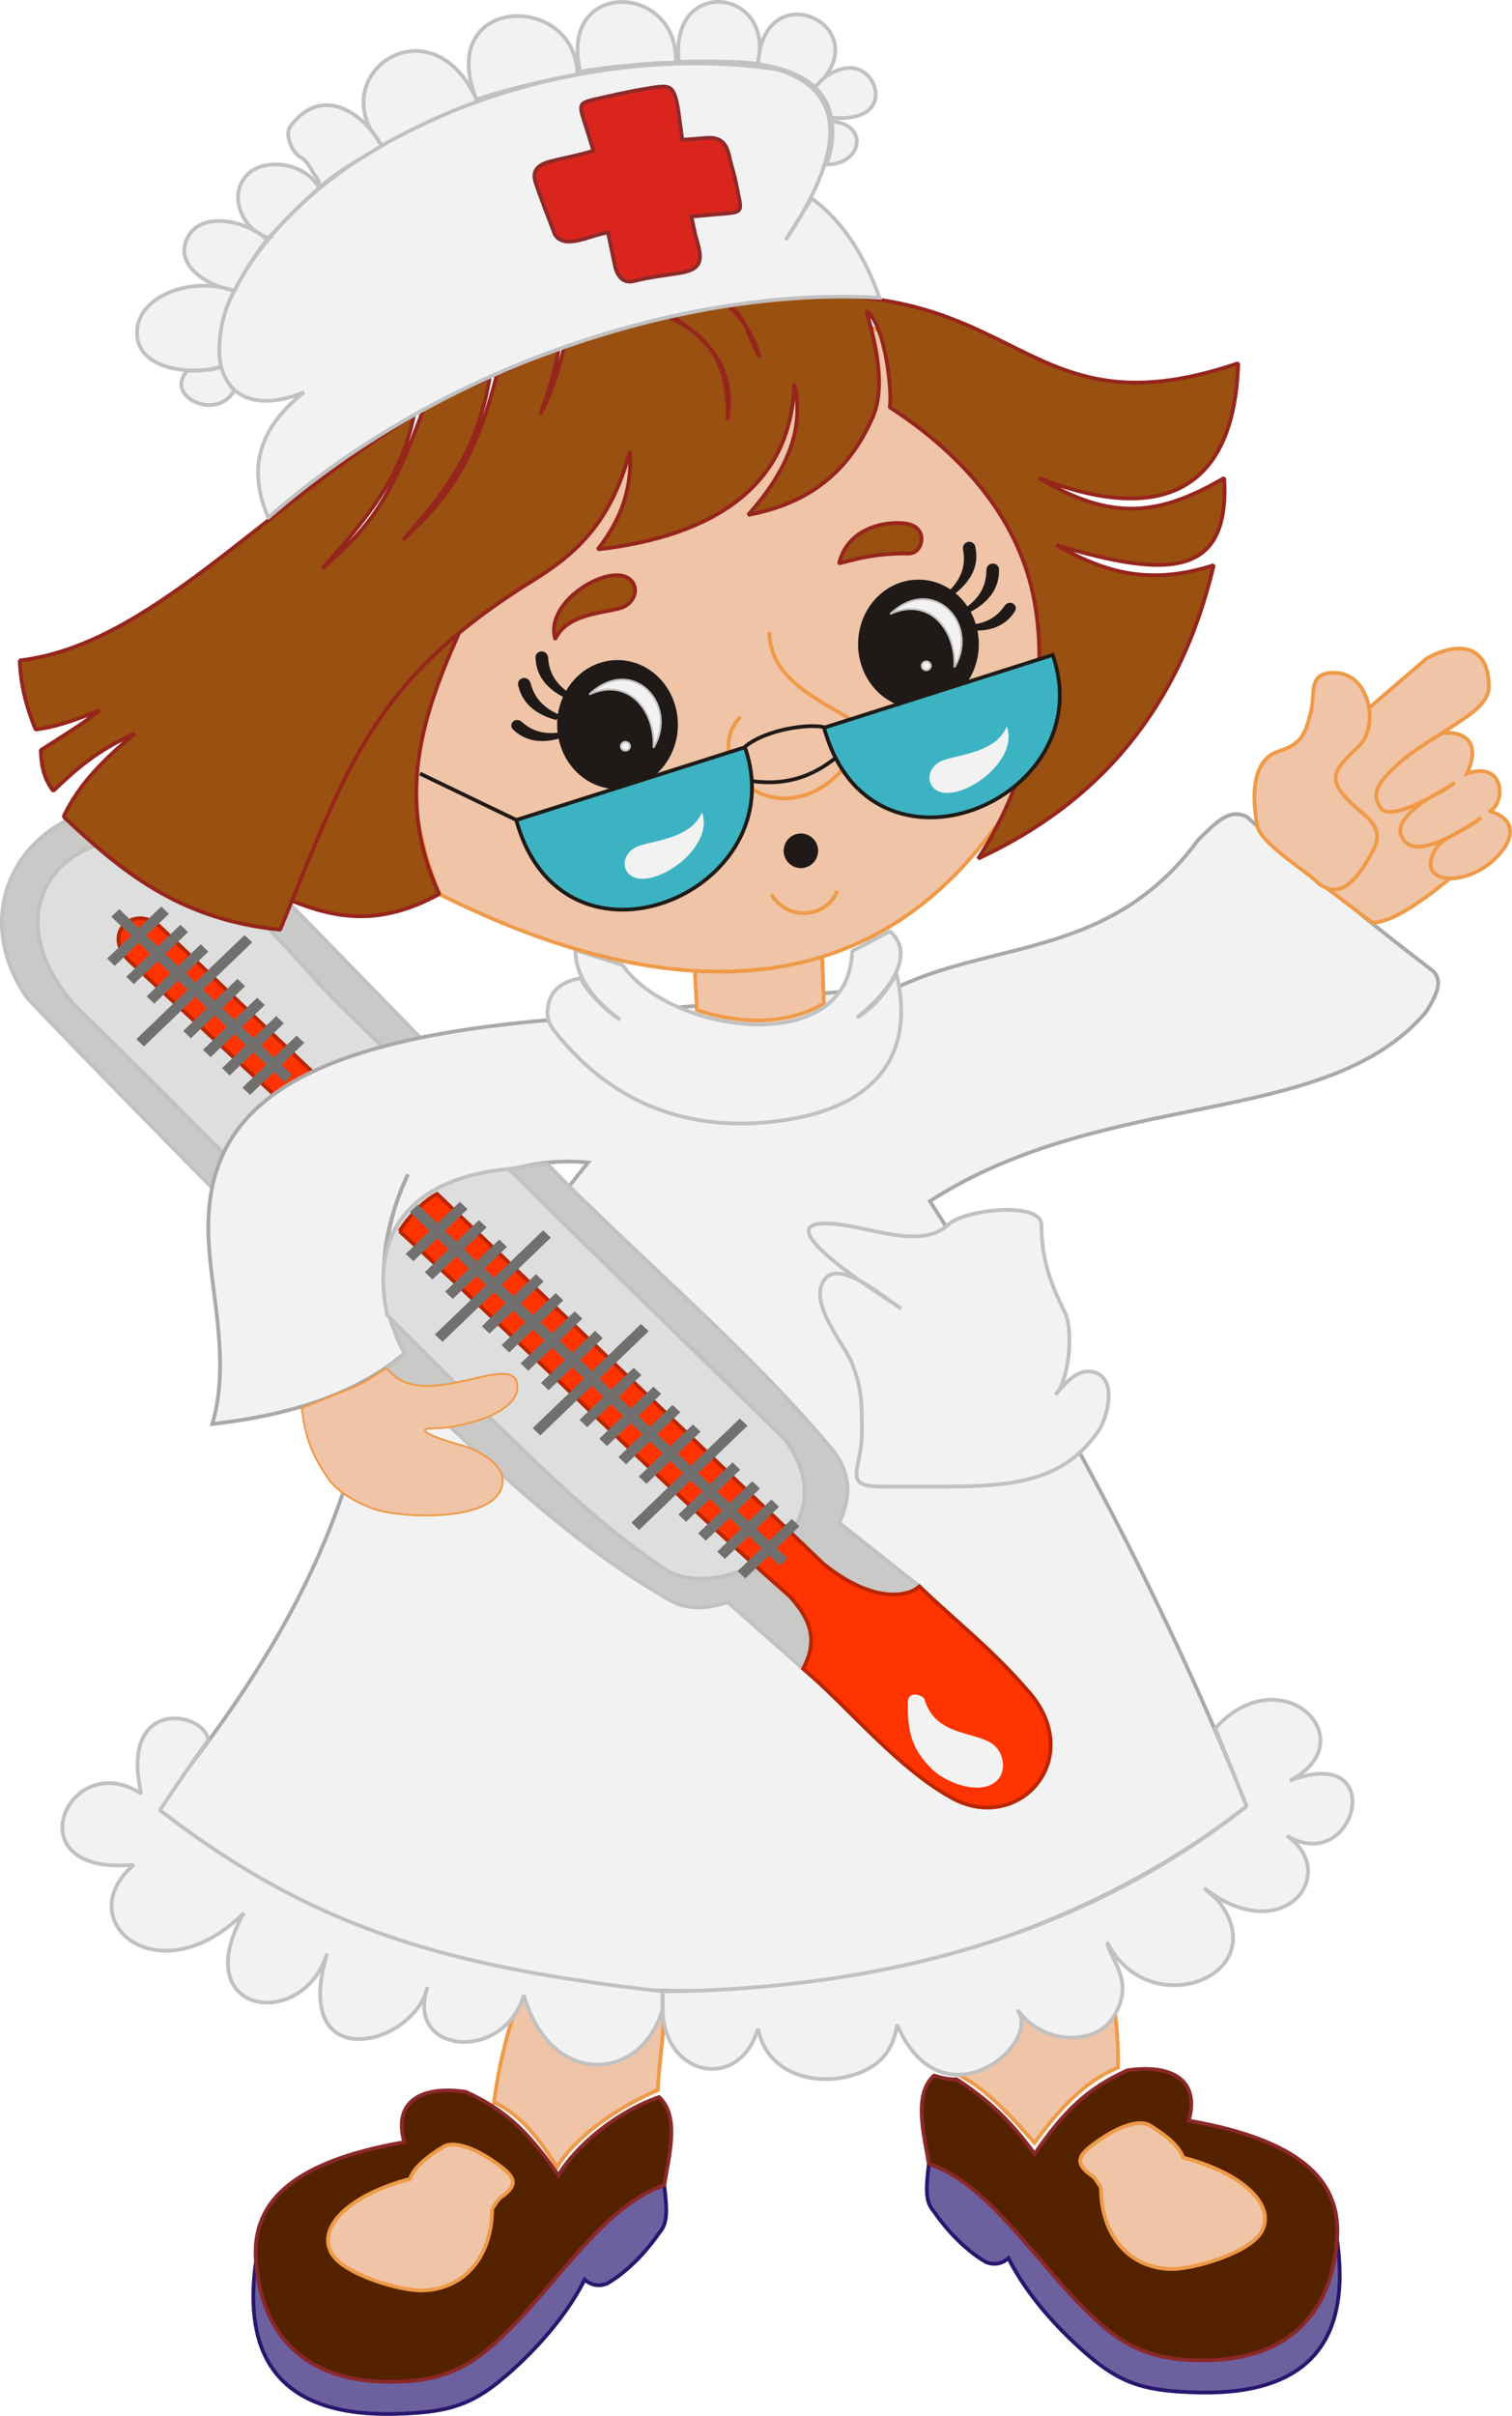 <?xml version="1.0" encoding="UTF-8"?>
<svg width="182.62mm" height="291.59mm" version="1.1" viewBox="0 0 647.06 1033.2" xmlns="http://www.w3.org/2000/svg">
<g transform="translate(912.1 -58.615)">
<g fill-rule="evenodd" stroke-width="1.606">
<path d="m-700.67 957.66c11.323 5.394 19.148 15.45 26.948 27.784 8.37-13.854 27.986-26.619 43.171-32.95 0.23-11.821 3.721-26.966 1.729-38.789l-57.591-9.941c-6.333 15.892-11.816 34.278-14.257 53.896z" fill="#f0c4a6" stroke="#ef9a48"/>
<path d="m-500.67 946.57c11.031 5.954 21.734 17.563 31.286 28.498 9.246-12.735 20.56-25.901 35.746-32.232 0.231-11.821-1.067-23.644-3.059-35.467l-46.796 6.562-17.175 32.637z" fill="#f0c4a6" stroke="#ef9a48"/>
<path d="m-514.59 984.01c-1.545 12.356-1.147 16.554 2.09 20.324 4.776 6.964 12.837 16.22 22.391 21.754 3.582 1.335 6.765 0.762 9.553-1.717 6.242 12.46 16.274 24.922 27.598 35.629 18.275 17.281 27.874 21.159 53.418 21.812 56.838 1.45 64.257-32.532 59.651-65.332l-174.7-32.469z" fill="#6d609e" stroke="#28166f"/>
<path d="m-713.01 522.16c-37.122-38.079-82.083-84.26-85.156-87.28-60.055-70.135-142.18-9.335-102.93 49.647 3.309 4.407 59.747 61.888 105.81 108.51l82.274-70.877z" fill="#c9c9c7" stroke="#c2c1c1"/>
<path d="m-793.94 522.75-64.574-61.999c-4.378-5.056 1.991-13.262 8.359-7.442l67.927 62.618-11.712 6.824z" fill="#0093dd" stroke="#007cc3"/>
<path d="m-785.82 582.65c-36.57-36.698-70.935-71.605-94.159-93.856-37.544-42.88-1.621-78.037 33.336-69.609 28.414 6.849 59.773 49.584 79.651 68.968l46.622 45.464-65.451 49.032z" fill="#dedede" stroke="#c2c1c1"/>
<path d="m-755.07 539.28-88.197-84.012c-11.409-10.73-25.57 2.667-13.617 14.2l88.95 82.163 12.86-12.352z" fill="#f30" stroke="#b92500"/>
<path d="m-678.58 494.98c-116.24 10.129-148.33 43.406-144.01 97.736 1.441 21.137 8.86 49.923 1.329 74.885 35.987-3.971 63.461-14.063 82.424-30.272-13.92-25.494-10.284-50.988 1.329-76.477-6.096 12.371-8.863 25.2-10.117 38.24 26.989-33.954 55.983-46.105 87.223-43.337l-99.802 124.85c-17.206 61.243-49.983 107.56-84.988 151.74 132.37 109.87 340.49 97.728 466.62-1.275-3.173-7.918-6.436-15.837-9.789-23.756-33.166-78.333-75.105-156.66-125.81-235 76.219-48.862 169.23-30.583 212.22-80.718 4.686-7.474 8.277-14.28 1.819-18.703-26.969-20.488-53.064-42.227-78.436-65.005-7.53-3.466-12.323 1.798-20.646 9.781-36.669 50.008-85.761 43.229-127.75 62.644l-151.62 14.659z" fill="#f2f2f2" stroke="#aaa9a9"/>
<path d="m-526.47 618.22c-4.077-3.022-58.841-36.38-32.368-36.38 16.225 0 40.36 12.242 52.742 0.37 6.404-6.14 39.71-10.235 39.71 0.409 0 14.328 3.843 24.972 9.82 36.844 4.27 8.188 1.708 30.295-3.843 35.617 5.291-6.194 9.783-11.043 16.155-9.668 10.71 2.31 6.106 19.53 2.205 25.226-14.887 21.733-37.146 23.743-66.181 23.743h-26.473c-17.506 0-8.54-6.96-8.54-23.336 0-12.691 0-18.422-4.27-29.475-2.989-7.778-19.958-26.944-11.101-36.434 7.258-7.777 27.772 10.884 32.147 13.084z" fill="#f2f2f2" stroke="#c2c1c1" stroke-linejoin="bevel"/>
<path d="m-614.97 468.41h54.745l0.725 19.368c-18.525 10.942-40.453 7.464-54.396 2.779l-1.087-22.147z" fill="#f0c4a6" stroke="#ef9a48"/>
<path d="m-746.58 643.8c23.843 20.531 70.052 69.678 118.15 97.367 9.11 6.178 17.111 5.984 27.789 2.664l32.25 28.479 49.75-35.236-34.3-27.212c4.917-10.54 5.227-20.063-2.235-30.39-36.832-44.298-82.769-82.041-122.86-123.17-53.97 5.925-72.998 22.052-69.456 56.695 0.561 5.496 5.526 20.053 8.663 24.34-1.601 1.828-3.846 3.719-7.749 6.461z" fill="#c9c9c7" stroke="#c2c1c1"/>
<path d="m-694.29 558.55 20.782 20.776 97.238 94.819c29.25 38.901-24.372 69.682-49.699 56.586-31.836-20.79-59.463-48.468-120.41-109.63-7.965-36.443 11.717-58.902 52.092-62.555z" fill="#dedede" stroke="#c2c1c1"/>
<path d="m-741.14 585.14c57.305 52.2 109.42 105.59 166.88 156.08 9.886 10.756 11.925 19.61 5.865 31.088 19.45 16.418 39.822 42.031 63.541 55.192 29.122 16.161 58.821-17.878 31.812-46.686-14.597-16.898-30.401-29.163-45.603-43.744-4.756 4.51-19.977 7.366-40.983-9.576l-165.41-158.27c-5.507 2.704-12.251 9.744-16.111 15.926z" fill="#f30" stroke="#b92500"/>
</g>
<path d="m-782.9 660.8c1.381 13.524 4.937 20.772 11.106 29.954 3.499 5.208 10.757 9.876 19.309 13.064 11.296 4.211 55.506 6.469 55.506-12.13 0-7.951-12.771-13.994-19.24-15.425-2.156-0.477-23.055-6.838-9.454-6.838 9.122 0 35.104-5.59 34.983-17.675-0.173-17.131-40.4 12.543-55.902-7.947-6.322 3.374-8.12 5.65-15.073 8.448l-21.236 8.548z" fill="#f0c4a6" fill-rule="evenodd" stroke="#ef9a48" stroke-width=".803"/>
<g fill="#f2f2f2" fill-rule="evenodd">
<path d="m-487.9 821.83c-7.582 3.829-19.948-1.43-25.006-6.279-9.444-9.055-10.717-16.807-10.717-28.542 0-5.994 6.715-3.191 7.145-1.713 4.801 16.506 22.588 13.353 30.011 19.896 4.163 3.671 5.969 12.9-1.432 16.638z"/>
<path d="m-438.19 889.55c18.236 34.968 71.485 13.831 47.87-17.484-0.747-0.99-5.883-5.414-6.452-5.961 33.659 26.177 58.665-6.018 35.384-22.384 29.321 17.61 44.306-39.872 1.272-23.563 33.143-17.175-3.658-53.557-31.913-22.403l13.473 33.337c-67.651 53.454-151.92 78.22-249.98 79.22v7.649c0.33 28.36 32.512 35.729 40.812 8.331 5.689 27.029 41.894 25.674 53.787 11.885 5.136-5.955 5.699-13.66 5.699-13.66 19.63 44.781 62.698 7.595 51.487-6.367 11.6 15.599 33.168 14.769 40.571 3.931 10.595-15.509-0.879-25.429-2.019-32.532z" stroke="#c2c1c1" stroke-linejoin="bevel" stroke-width="1.606"/>
<path d="m-628.53 917.95c-9.042 31.376-48.024 33.777-59.41-6.058-8.468 28.918-50.955 25.449-41.216-3.515-5.699 25.555-58.833 38.708-42.97-14.293-10.436 33.5-60.402 26.342-35.62-17.337-36.596 36.378-74.845 3.21-47.105-20.618-52.269 4.968-28.16-50.833 3.183-30.396-9.475-41.406 26.936-35.483 28.712-22.889-4.141 5.39-14.379 20.311-20.692 29.958 67.641 52.241 125.89 67.165 215.12 77.5v7.649z" stroke="#c2c1c1" stroke-linejoin="bevel" stroke-width="1.606"/>
</g>
<path d="m-628.53 917.95v-7.65" fill="none" stroke="#c2c1c1" stroke-width="1.606"/>
<g fill-rule="evenodd" stroke-width="1.606">
<path d="m-645.64 471.37c19.975 29.153 97.023 40.414 98.223-5.979l16.111-8.471c10.137 8.387 2.953 23.348-14.032 36.873 5.94-3.55 11.608-9.429 16.885-18.712 8.309 34.382-8.071 61.989-64.176 64.054-34.177 0.496-59.96-13.086-79.794-36.649-4.201-4.992-6.468-7.953-4.901-14.731 1.619-6.995 7.581-9.689 13.672-10.772 3.774 7.023 10.186 13.171 16.975 17.806-12.195-9.07-19.054-18.603-19.229-29.897l20.268 6.478z" fill="#f2f2f2" stroke="#c2c1c1" stroke-linejoin="bevel"/>
<path d="m-724.11 440.97c-20.962-53.227-18.792-121.66 35.593-177.01l145.59-66.812c41.271 15.405 71.855 72.922 95.403 132.94-48.982 160.72-159.46 169.54-276.59 110.89z" fill="#f0c4a6" stroke="#ef9a48"/>
<path d="m-787 443.97c17.829 7.008 36.704 11.348 62.883-2.99-18.866-40.528-7.496-76.08 8.33-111.29-33.592 24.822-49.194 49.527-71.213 114.28z" fill="#9a5010" stroke="#96251d" stroke-linejoin="bevel"/>
<path d="m-884.9 407.91 0.426 0.074-0.426-0.074c23.587 22.109 48.607 43.992 92.697 48.314 29.634-72.595 40.695-107.46 108.67-149.66 17.993-11.172 32.977-24.549 41.009-55.01 0.866 14.156-2.494 27.662-13.798 42.033 49.636-5.669 82.918-27.161 84.115-70.721 4.808 19.808-3.985 38.337-19.758 55.989 19.477-3.776 40.461-12.846 53.069-41.193 2.5-5.621 6.301-16.842-2.473-46.067 8.544 6.301 11.147 35.856 10.017 41.193 32.173 20.794 55.726 48.635 61.99 83.234 5.883 32.5-0.514 73.581-24.159 109.81 50.208-23.277 86.037-62.638 100.85-125.51-29.344 9.536-49.025 1.705-67.326-8.607 48.704 14.733 74.25 13.436 71.814-28.688-27.835 16.188-48.118 18.735-79.294 0 45.252 17.834 83.435 11.786 85.28-49.071-98.422 33.457-91.595-46.714-218.86-25.106 6.455 5.645 11.203 12.689 14.123 22.553-5.734-9.596-5.603-17.7-13.855-22.447-5.302 1.018-18.114 3.353-23.877 4.723 15.868 10.718 27.33 21.488 23.908 44.621 0.743-20.922-5.653-35.986-25.7-44.12-6.406 1.655-19.561 5.058-26.546 7.165-3.941 1.068-13.677 4.29-17.647 5.603-3.398 13.451-5.417 19.146-9.897 28.228-0.524 1.063 6.937-19.029 7.448-27.382-3.951 1.447-22.442 9.311-26.325 10.911-9.558 37.199-20.235 51.904-40.173 70.885 15.344-17.741 31.457-35.524 37.047-69.38-8.103 3.83-21.044 8.55-27.949 12.321-14.602 40.584-23.392 51.231-43.565 69.198 14.315-16.551 33.452-36.341 39.123-65.591-67.101 41.463-113.24 98.194-168.71 104.95 0.375 11.04 3.151 20.685 6.774 29.52 8.884-1.089 15.864-3.72 27.45-8.169-8.149 6.376-14.254 9.952-25.231 17.008 0.193 6.817 1.448 12.361 5.358 17.398 10.564-10.051 19.023-17.321 34.84-24.551-13.049 11.122-23.652 21.222-30.448 35.609z" fill="#9a5010" stroke="#96251d" stroke-linejoin="bevel"/>
<path d="m-797.29 280c77.825-68.326 184.41-98.778 261.55-94.044-5.582-16.117-14.98-32.422-29.007-42.473l-11.074 17.696c22.943-34.299 28.745-62.445-3.164-72.808-41.027-6.416-88.774-1.04-131.19 14.516-50.152 18.392-92.86 51.016-108.23 95.201-3.691 26.966 11.601 38.428 36.387 28.315-21.713 17.107-23.12 35.14-15.293 53.594z" fill="#f2f2f2" stroke="#c2c1c1"/>
<path d="m-674.97 158.08c1.279 3.483 4.837 4.233 8.625 3.675 4.931-0.726 8.086-2.511 14.414-3.764l3.179 15.183c1.092 3.569 3.353 6.775 7.851 5.652 6.794-1.697 13.19-2.373 19.996-3.498 10.486-1.738 9.137-6.924 6.407-16.121l-1.727-7.949 9.843-0.918c13.597-1.099 11.796-0.123 9.307-13.278-0.646-3.414-1.731-6.741-2.596-10.111-1.466-8.083-4.475-10.204-12.312-9.162l-8.137 0.595-1.696-12.581c-1.823-11.24-3.735-10.789-11.692-9.594-6.537 0.981-12.687 2.313-19.494 3.863-12.388 2.821-11.753 1.837-8.196 13.223l3.051 9.761c-6.002 1.961-11.919 2.922-18.55 4.623-3.292 0.844-8.153 2.911-6.313 8.619 2.513 7.798 5.868 15.876 8.039 21.784z" fill="#da251d" stroke="#8e292a"/>
</g>
<g fill="#f2f2f2" fill-rule="evenodd" stroke="#c2c1c1" stroke-width="1.606">
<path d="m-663.76 89.402c7.471-1.81 33.127-4.216 40.887-3.968 1.339-34.309-50.551-36.272-40.887 3.968z"/>
<path d="m-708.22 101.2c11.421-3.915 27.523-7.838 43.22-10.765-0.659-35.52-61.09-34.134-43.22 10.765z"/>
<path d="m-748.55 120.84c6.006-3.542 23.954-12.925 40.776-18.788-19.536-44.777-67.734-10.748-40.776 18.788z"/>
<path d="m-775.53 138.93c9.218-8.1 18.397-12.661 26.628-17.89-4.931-10.522-23.954-28.579-39.097-8.194-2.206 2.969 0.551 11.126 4.899 13.21 1.087 0.521 3.261 3.127 4.348 5.211 0 0.521 2.718 4.169 2.718 4.169 1.087 1.042-0.582 3.494 0.505 3.494z"/>
<path d="m-817.51 215.48c-4.085 1.704-10.839 1.679-14.446 1.717-10.16 10.973 12.655 21.845 20.126 8.4-2.969-3.174-4.547-6.464-5.68-10.117z"/>
<path d="m-621.5 85.139c6.196-0.566 27.466-0.273 33.629 0.838 7.795-32.666-38.206-37.753-33.629-0.838z"/>
<path d="m-587.64 86.027c7.635 1.143 18.305 3.94 24.354 9.963 28.56-25.749-22.308-49.994-24.358-9.963z"/>
<path d="m-563.25 95.909c4.048-5.174 9.525-7.956 14.351-8.227 10.225-0.572 16.054 13.583 7.204 18.995-4.128 2.526-10.438 2.776-14.72 2.218-0.966-5.147-2.668-8.498-6.836-12.987z"/>
<path d="m-558.46 128.97c2.278-5.921 3.077-12.078 2.402-18.474 16.093 1.55 12.842 18.54-2.402 18.474z"/>
<path d="m-797.02 160.32c5.573-6.601 16.381-16.949 21.496-21.399-6.212-11.019-23.808-13.063-30.967-5.394-8.466 9.07-1.309 24.155 9.473 26.792z"/>
<path d="m-811.9 183.05c3.498-6.602 8.87-15.449 14.101-21.965-8.961-8.258-27.596-12.075-33.655-1.522-6.999 12.191 7.974 21.281 19.554 23.486z"/>
<path d="m-817.51 215.48c-1.939-8.773-0.031-22.38 5.588-32.433-16.717-6.298-39.629 1.179-41.427 15.88-2.079 16.983 21.261 20.721 35.839 16.553z"/>
</g>
<g fill-rule="evenodd" stroke-width=".803">
<path d="m-622.4 368.52a25.428 27.202 0 1 0-50.856 0 25.428 27.202 0 0 0 50.856 0" fill="#1f1a17" stroke="#1f1a17"/>
<path d="m-659.89 355.6c16.423-7.589 28.304 6.59 27.444 22.81 11.011-18.456-9.025-40.106-27.444-22.81z" fill="#f2f2f2" stroke="#c2c1c1" stroke-linejoin="bevel"/>
<path d="m-642.51 377.77a1.947 1.867 0 1 0-3.894 0 1.947 1.867 0 0 0 3.894 0" fill="#f2f2f2" stroke="#c2c1c1"/>
<path d="m-493.62 334.12a25.428 27.202 0 1 0-50.856 0 25.428 27.202 0 0 0 50.856 0" fill="#1f1a17" stroke="#1f1a17"/>
<path d="m-531.11 321.2c16.423-7.589 28.304 6.59 27.444 22.81 11.011-18.456-9.025-40.106-27.444-22.81z" fill="#f2f2f2" stroke="#c2c1c1" stroke-linejoin="bevel"/>
<path d="m-513.74 343.37a1.947 1.867 0 1 0-3.894 0 1.947 1.867 0 0 0 3.894 0" fill="#f2f2f2" stroke="#c2c1c1"/>
</g>
<g stroke-width="1.606">
<path d="m-595.2 365.17c-10.313 10.679-3.958 27.098 7.838 32.433 26.579 12.021 51.95-23.545 38.776-31.642-14.289-8.782-34.24-17.403-34.24-37.179" fill="none" stroke="#ef9a48"/>
<path d="m-691.17 409.31 97.859-31.116c21.518 61.94-77.914 103.62-97.859 31.116z" fill="#3bb3c2" fill-rule="evenodd" stroke="#1f1a17"/>
<path d="m-559.45 369.84 97.859-31.116c21.518 61.94-77.914 103.62-97.859 31.116z" fill="#3bb3c2" fill-rule="evenodd" stroke="#1f1a17"/>
</g>
<g fill="none" stroke="#1f1a17" stroke-width="1.606">
<path d="m-732.37 389.45 41.206 19.84"/>
<path d="m-593.27 377.95c9.278-7.611 27.925-9.95 34.059-8.279"/>
<path d="m-590.28 392.68c14.207 1.958 25.584-1.782 35.803-9.948"/>
</g>
<path d="m-674.48 331.89c4.922-10.296 18.58-10.859 27.084-12.975 9.557-2.377 9.392-13.966-0.31-14.288-11.449-0.38-30.909 13.815-26.776 27.262z" fill="#9a5010" fill-rule="evenodd" stroke="#96251d" stroke-linejoin="bevel" stroke-width="1.606"/>
<path d="m-523.32 295.34c6.417 0.117 8.621-11.101-0.556-12.699-8.208-1.43-25.16 1.141-29.07 16.688-0.252 1.004 11.231-4.326 29.626-3.99z" fill="#9a5010" fill-rule="evenodd" stroke="#96251d" stroke-linejoin="bevel" stroke-width="1.606"/>
<g fill="#1f1a17" fill-rule="evenodd" stroke="#1f1a17" stroke-width=".803">
<path d="m-505.11 311.08c4.734-4.958 6.864-10.655 5.54-17.432-0.521-3.54 4.26-3.994 4.545-0.681 1.479 7.468-1.765 13.643-8.239 18.93l-1.847-0.817z"/>
<path d="m-498.37 318.7c5.604-4.039 8.791-9.263 8.79-16.157 0.167-3.572 4.953-3.175 4.598 0.132 0.016 7.602-4.352 13.099-11.73 17.154l-1.658-1.129z"/>
<path d="m-497.09 326.21c6.441-0.433 11.631-2.942 15.228-8.272 1.993-2.681 5.486-0.077 3.486 2.309-3.952 5.886-10.202 8.038-18.022 7.631l-0.692-1.668z"/>
<path d="m-668.21 355.66c-5.828-3.736-9.31-8.785-9.705-15.669-0.372-3.557-5.128-2.908-4.584 0.375 0.416 7.591 5.098 12.85 12.697 16.509l1.591-1.215z"/>
<path d="m-672.86 364.63c-6.446-2.645-10.837-6.993-12.545-13.69-1.048-3.432-5.599-1.955-4.434 1.177 1.864 7.388 7.476 11.731 15.648 13.987l1.331-1.474z"/>
<path d="m-672.23 372.19c-6.363 1.048-12.027-0.206-16.843-4.564-2.601-2.149-5.348 1.176-2.813 3.038 5.298 4.816 11.902 5.48 19.397 3.304l0.259-1.778z"/>
</g>
<path d="m-581.96 441.25c7.977 12.662 24.91 8.638 28.103-1.72" fill="none" stroke="#ef9a48" stroke-width="1.606"/>
<path d="m-561.99 422.57a7.368 7.401 0 1 0-14.735 0 7.368 7.401 0 0 0 14.735 0" fill="#1f1a17" fill-rule="evenodd"/>
<g fill="#f0c4a6" fill-rule="evenodd" stroke="#ef9a48" stroke-width="1.606">
<path d="m-326.3 361.44 24.805-21.257c13.128-7.273 26.548-6.154 26.548 12.028 0 8.142-10.3 13.383-20.713 20.393-15.723 11.618-8.142 17.902 21.281 47.02-15.425 13.295-37.857 33.566-50.456 33.566l-37.636-28.53 36.176-63.216z"/>
<path d="m-374.14 410.95c-1.75-9.231-3.196-27.096 9.336-31.049 9.639-3.04 11.352-7.279 13.712-16.783 2.016-8.117-1.459-16.783 9.919-16.783 15.236 0 19.622 22.723 10.546 31.425-11.086 10.629-13.96 14-2.874 24.63 5.251 5.035 14.271 9.709 9.249 19.469-5.772 11.218-14.295 23.496-24.799 13.426-4.96-4.755-24.799-16.783-25.089-24.336z"/>
<path d="m-295.61 372.58c-7.043 4.404-13.779 8.514-19.903 14.385-7.042 6.752-9.997 11.326-5.512 17.403 3.863 5.234 21.86-4.566 31.487-11.075-5.473 4.318-8.928 5.178-11.074 6.635-12.789 8.682-13.935 13.559-10.734 18.013 5.934 8.257 25.28-4.134 33.133-9.647-5.741 5.196-16.21 8.029-19.483 13.404-9.858 16.187 16.311 17.413 29.098-0.05 2.683-3.666 4.34-8.873 0.484-12.687-2.555-2.528-6.708-3.34-6.368-3.501 6.499-3.075 6.864-21.575-9.825-16.033 9.015-19.408-10.854-17.994-11.303-16.848z"/>
</g>
<path d="m-429.66 944.05c-17.79 8.044-27.48 18.022-39.655 35.716-10.575-14.451-20.319-23.441-33.391-31.909-3.459 0.239-6.919-0.769-9.729-1.569-8.739 8.206-4.444 24.228-2.168 37.71 28.55 9.633 49.478 48.85 75.748 70.425 13.165 10.811 25.688 13.842 42.96 13.634 30.403-0.366 53.154-15.404 55.994-51.59 1.822-23.226-12.543-42.045-63.476-50.906 4.763-16.674-6.273-24.396-26.283-21.512z" fill="#520" fill-rule="evenodd" stroke="#8b2829" stroke-width="1.606"/>
<path d="m-440.99 993.93c0.183 22.368 13.337 34.818 30.168 35.084 9.268 0.146 33.44-6.838 38.583-15.888 6.608-11.627-8.761-25.402-33.529-31.765-2.052-6.001-9.648-10.884-14.325-13.809-5.104-2.85-14.453 1.187-22.669 7.074-6.702 4.802-10.816 8.55-2.018 14.504 1.666 1.128 2.517 3.328 3.79 4.801z" fill="#f0c4a6" fill-rule="evenodd" stroke="#ef9a48" stroke-width="1.606"/>
<g fill="#72706f" fill-rule="evenodd">
<path d="m-738.48 594.88 23.175-22.273 3.269 3.127-23.175 22.273z"/>
<path d="m-730.3 602.69 23.175-22.273 3.269 3.127-23.175 22.273z"/>
<path d="m-721.6 611.02 23.175-22.273 3.269 3.127-23.175 22.273z"/>
<path d="m-733.31 573.72 32.953 31.853-3.218 3.091-33.127-31.69 3.393-3.254z"/>
<path d="m-726 629.34 46.35-44.544 3.269 3.127-46.35 44.544z"/>
<path d="m-705.9 625.83 23.175-22.273 3.269 3.127-23.175 22.273z"/>
<path d="m-697.46 633.9 23.175-22.273 3.269 3.127-23.175 22.273z"/>
<path d="m-689.3 641.71 23.175-22.273 3.269 3.127-23.175 22.273z"/>
<path d="m-680.59 650.05 23.175-22.273 3.269 3.127-23.175 22.273z"/>
<path d="m-708.83 603.42 3.217-3.092 46.285 44.272-3.217 3.092z"/>
<path d="m-684.14 669.38 46.35-44.544 3.269 3.127-46.35 44.544z"/>
<path d="m-664.07 665.85 23.175-22.273 3.269 3.127-23.175 22.273z"/>
<path d="m-655.62 673.92 23.175-22.273 3.269 3.127-23.175 22.273z"/>
<path d="m-647.44 681.75 23.175-22.273 3.269 3.127-23.175 22.273z"/>
<path d="m-638.74 690.09 23.175-22.273 3.269 3.127-23.175 22.273z"/>
<path d="m-666.99 643.46 3.217-3.092 46.285 44.272-3.217 3.092z"/>
<path d="m-641.86 709.82 46.35-44.544 3.269 3.127-46.35 44.544z"/>
<path d="m-621.77 706.31 23.175-22.273 3.269 3.127-23.175 22.273z"/>
<path d="m-613.32 714.39 23.175-22.273 3.269 3.127-23.175 22.273z"/>
<path d="m-605.16 722.2 23.175-22.273 3.269 3.127-23.175 22.273z"/>
<path d="m-596.43 730.53 23.175-22.273 3.269 3.127-23.175 22.273z"/>
<path d="m-624.69 683.92 3.217-3.092 46.285 44.272-3.217 3.092z"/>
<path d="m-866.26 468.58 23.175-22.273 3.269 3.127-23.175 22.273z"/>
<path d="m-858.08 476.38 23.175-22.273 3.269 3.127-23.175 22.273z"/>
<path d="m-849.37 484.72 23.175-22.273 3.269 3.127-23.175 22.273z"/>
<path d="m-861.07 447.42 32.953 31.857-3.218 3.091-33.127-31.694 3.393-3.254z"/>
<path d="m-853.78 503.04 46.35-44.544 3.269 3.127-46.35 44.544z"/>
<path d="m-833.68 499.53 23.175-22.273 3.269 3.127-23.175 22.273z"/>
<path d="m-825.24 507.6 23.175-22.273 3.269 3.127-23.175 22.273z"/>
<path d="m-817.08 515.43 23.175-22.273 3.269 3.127-23.175 22.273z"/>
<path d="m-808.35 523.77 23.175-22.273 3.269 3.127-23.175 22.273z"/>
<path d="m-836.61 477.14 3.217-3.092 46.285 44.272-3.217 3.092z"/>
</g>
<g fill-rule="evenodd">
<path d="m-611.68 406c-4.404 10.51-18.019 11.697-26.408 14.199-9.428 2.811-8.686 14.38 1.02 14.257 11.454-0.144 30.186-15.213 25.389-28.455z" fill="#f2f2f2"/>
<path d="m-481.24 369.29c-4.404 10.51-18.019 11.697-26.408 14.199-9.428 2.811-8.686 14.38 1.02 14.257 11.454-0.144 30.186-15.213 25.389-28.455z" fill="#f2f2f2"/>
<g stroke-width="1.606">
<path d="m-627.86 993.18c1.546 12.356 1.147 16.554-2.09 20.324-4.776 6.964-12.837 16.22-22.391 21.754-3.582 1.335-6.765 0.762-9.553-1.718-6.242 12.46-16.274 24.922-27.598 35.629-18.275 17.281-27.874 21.159-53.418 21.81-56.836 1.45-64.257-32.532-59.651-65.332l174.7-32.469z" fill="#6d609e" stroke="#28166f"/>
<path d="m-712.81 953.24c17.79 8.044 27.48 18.022 39.655 35.716 7.126-12.213 24.527-27.098 43.12-33.479 8.739 8.206 4.444 24.228 2.168 37.71-28.55 9.633-49.478 48.85-75.748 70.425-13.165 10.811-25.688 13.842-42.96 13.634-30.403-0.366-53.154-15.404-55.994-51.59-1.822-23.226 12.543-42.045 63.476-50.906-4.763-16.674 6.273-24.396 26.283-21.512z" fill="#520" stroke="#8b2829"/>
<path d="m-701.46 1003.1c-0.183 22.368-13.337 34.818-30.168 35.084-9.268 0.146-33.44-6.838-38.583-15.888-6.608-11.627 8.761-25.402 33.529-31.765 2.052-6.001 9.648-10.884 14.325-13.809 5.104-2.85 14.453 1.187 22.669 7.074 6.702 4.802 10.816 8.55 2.018 14.504-1.666 1.128-2.517 3.328-3.79 4.801z" fill="#f0c4a6" stroke="#ef9a48"/>
</g>
</g>
</g>
</svg>
